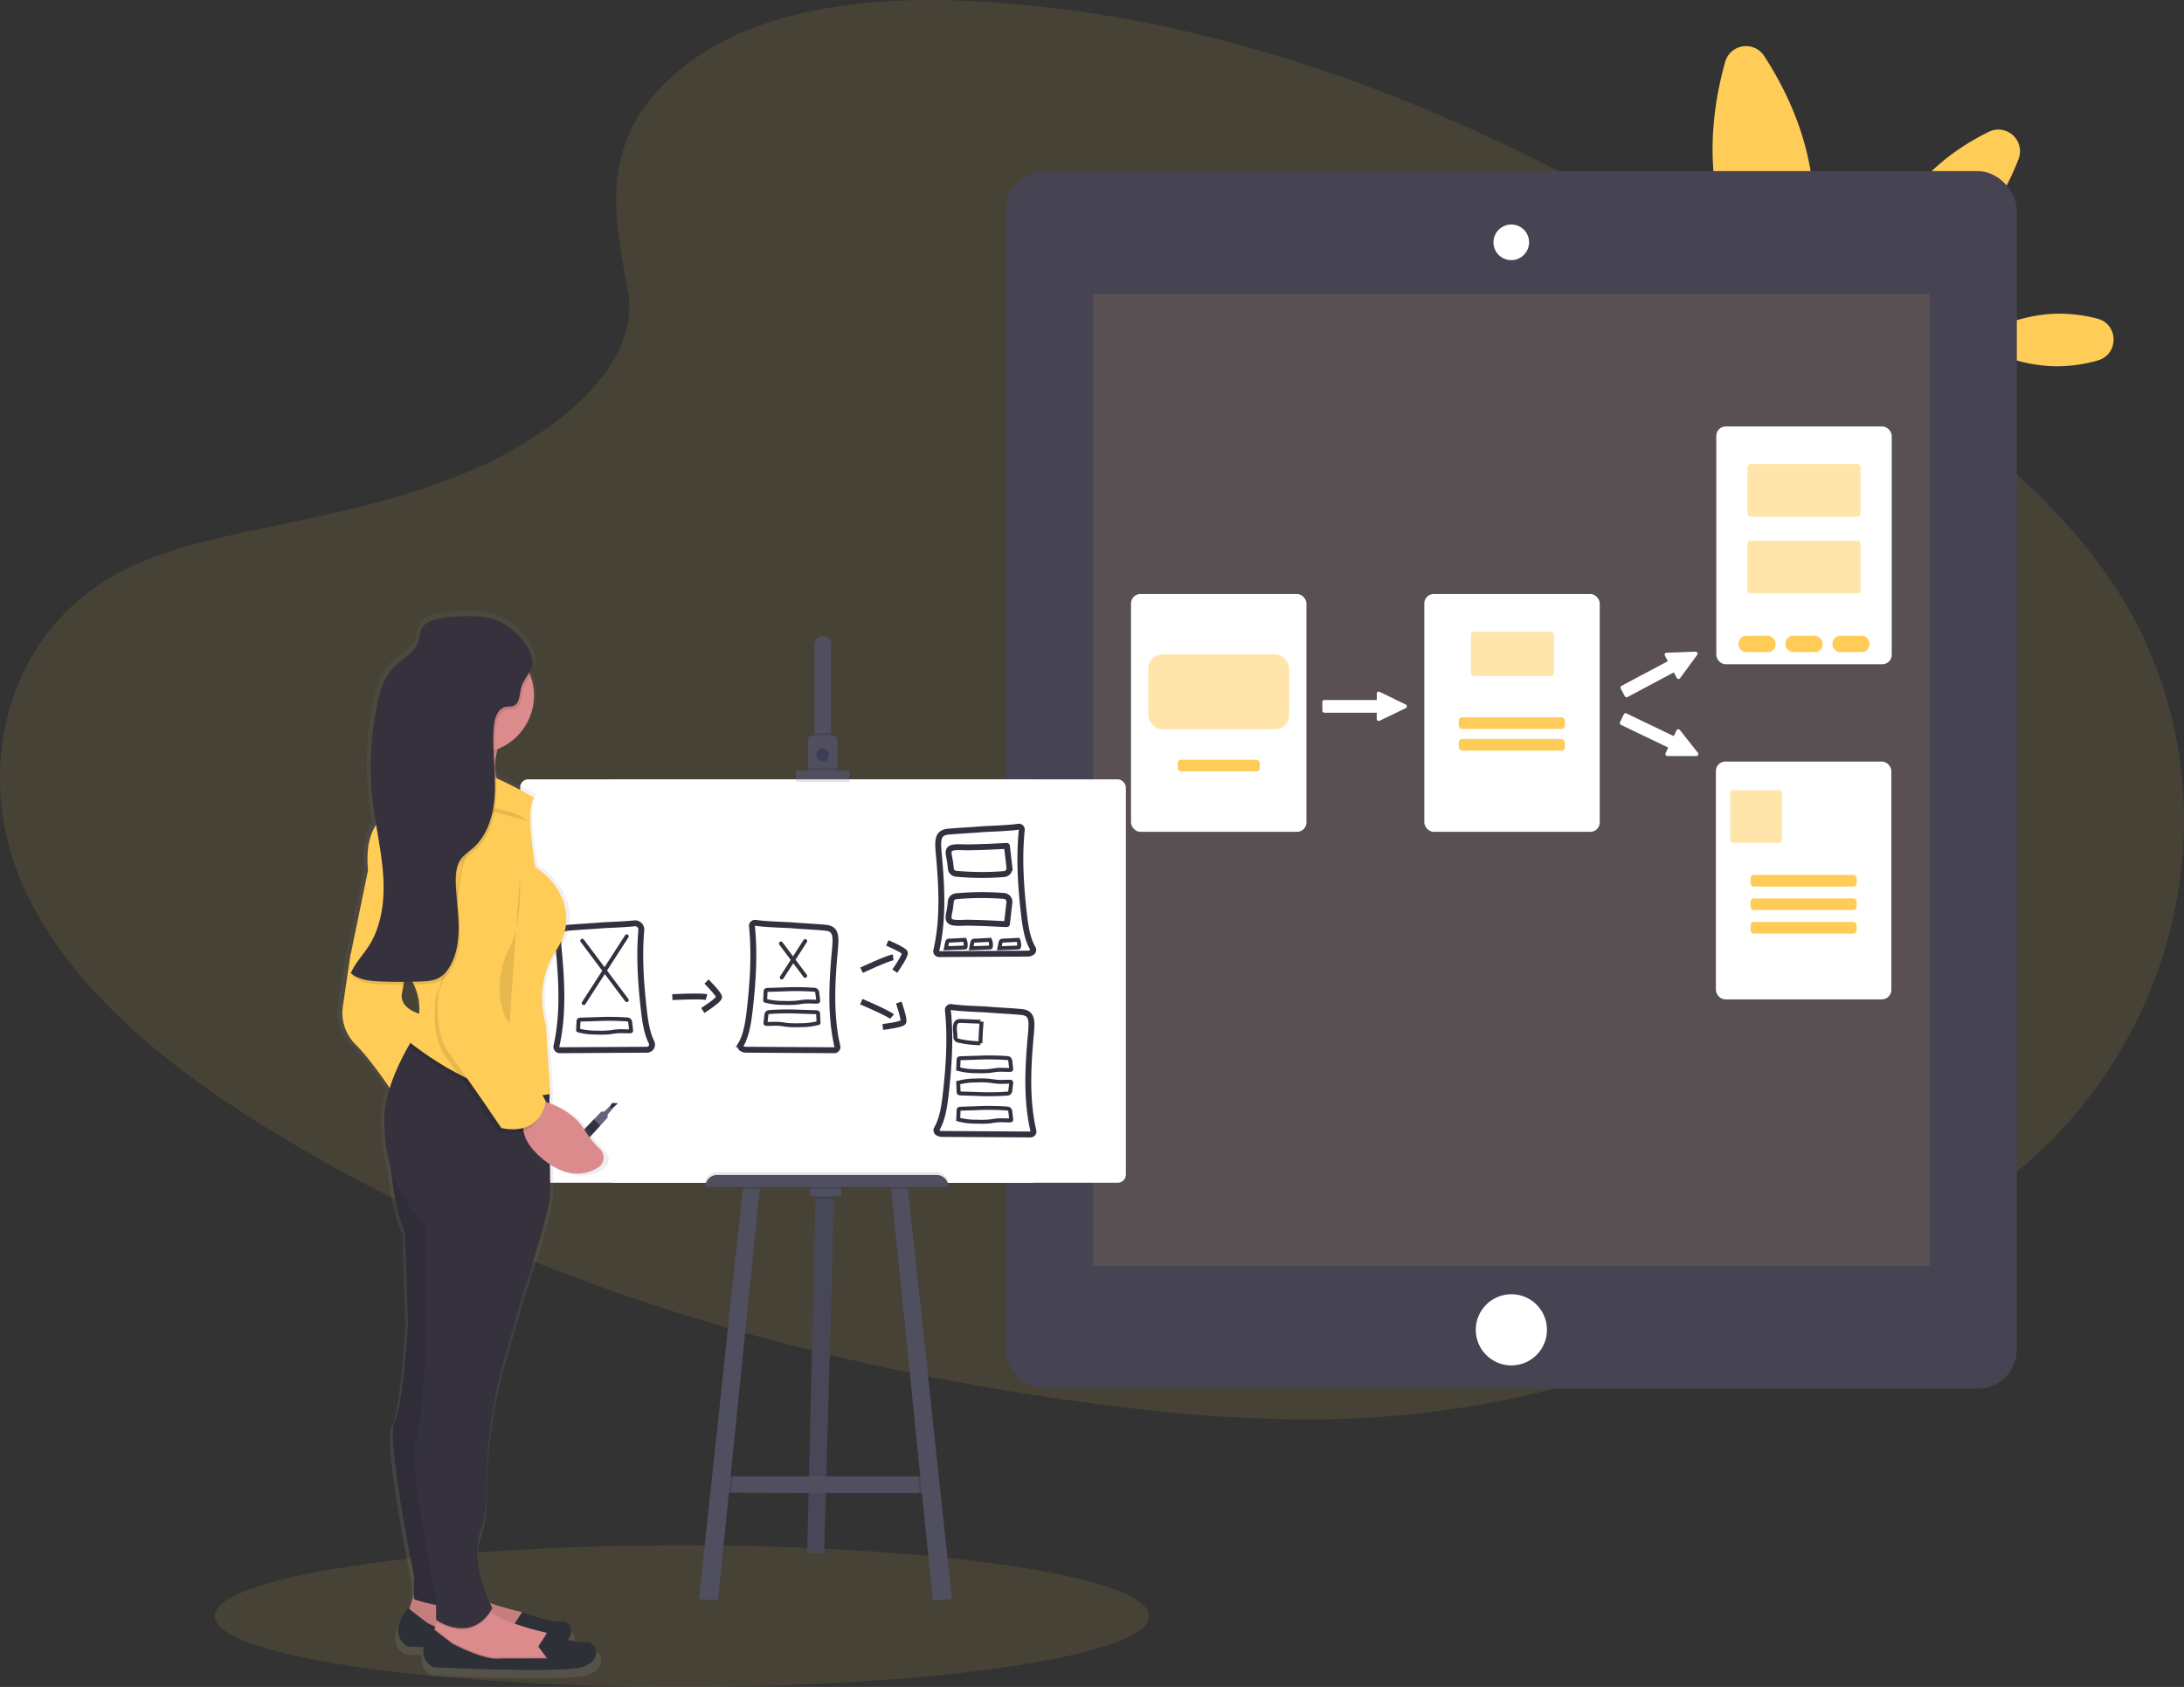 <svg id="a6f4e524-a1b8-434a-a0ca-43acb27f4769" data-name="Layer 1" xmlns="http://www.w3.org/2000/svg" xmlns:xlink="http://www.w3.org/1999/xlink" width="1110.46" height="857.68" viewBox="0 0 1110.46 857.68"><rect x="0" y="0" width="1110.46" height="857.68" fill="#333333" stroke="none"/><defs><linearGradient id="ed123d47-1cc8-43ee-8efc-264e01b6d696" x1="2277.26" y1="874.51" x2="2277.26" y2="331.66" gradientTransform="translate(-1992)" gradientUnits="userSpaceOnUse"><stop offset="0" stop-color="gray" stop-opacity="0.25"/><stop offset="0.54" stop-color="gray" stop-opacity="0.12"/><stop offset="1" stop-color="gray" stop-opacity="0.1"/></linearGradient></defs><title>prototyping process</title><ellipse cx="346.73" cy="821.68" rx="237.5" ry="36" fill="#FFCC57" opacity="0.1"/><path d="M387.66,59C425.33,25.8,484.47,19,538.31,21.68,707.39,30,860,110.67,992.05,201.94c47.8,33.05,94.86,68.65,125.88,114.16,63.16,92.62,44.42,220.94-43.4,297.24-29.88,26-66.1,45.87-103.28,63.51-66.12,31.37-137.46,56.55-212.5,63.72-53.51,5.11-107.68.95-160.88-6.18-148.64-19.92-294.54-64-416.82-139.37C127.42,562,76.87,520.86,54.76,467.37s-8-121.27,46.81-152.92c22.65-13.1,49.73-19,76.24-24.57,39-8.17,78.68-16.23,113.9-32.84,36.37-17.17,79.44-50.36,72.24-88.34C356.22,127.93,350,92.14,387.66,59Z" transform="translate(-44.77 -21.16)" fill="#FFCC57" opacity="0.1"/><path d="M965.6,109.62c6.76,44.56-12.05,84.37-12.05,84.37S923.78,161.56,917,117c-3.79-25,.46-48.48,4.92-64.3a11,11,0,0,1,19.89-3C950.78,63.46,961.81,84.63,965.6,109.62Z" transform="translate(-44.77 -21.16)" fill="#FFCC57"/><path d="M1091.3,180.64a76.91,76.91,0,0,1,19.85,2.51c10.91,2.8,11.08,18.25.23,21.29a77.15,77.15,0,0,1-19.79,2.94c-24.53.27-44.56-12.89-44.56-12.89S1066.77,180.91,1091.3,180.64Z" transform="translate(-44.77 -21.16)" fill="#FFCC57"/><path d="M1022.32,112.9c-22.83,25.09-27.66,57.88-27.66,57.88s32.18-7.9,55-33c10.58-11.63,17.3-24.91,21.46-35.81A11,11,0,0,0,1056,88.17C1045.48,93.34,1032.9,101.27,1022.32,112.9Z" transform="translate(-44.77 -21.16)" fill="#FFCC57"/><rect x="511.46" y="87.01" width="514" height="618.97" rx="19.8" fill="#464353"/><rect x="555.8" y="149.45" width="425.32" height="494.09" fill="#FFCC57" opacity="0.1"/><circle cx="768.46" cy="676.12" r="18.1" fill="#fff"/><path d="M813.23,152.92a8.55,8.55,0,1,1,8.55-8.55A8.57,8.57,0,0,1,813.23,152.92Z" transform="translate(-44.77 -21.16)" fill="#fff"/><path d="M813.23,136.32a8.05,8.05,0,1,1-8.05,8.05,8.06,8.06,0,0,1,8.05-8.05m0-1a9.05,9.05,0,1,0,9,9.05,9,9,0,0,0-9-9.05Z" transform="translate(-44.77 -21.16)" fill="#fff"/><rect x="575.56" y="302.51" width="88.21" height="119.92" rx="4.3" fill="#fff" stroke="#fff" stroke-miterlimit="10"/><rect x="583.83" y="332.73" width="71.67" height="38.05" rx="7.14" fill="#FFCC57" opacity="0.5"/><rect x="598.79" y="386.3" width="41.75" height="5.91" rx="1.69" fill="#FFCC57"/><rect x="724.69" y="302.51" width="88.21" height="119.92" rx="4.3" fill="#fff" stroke="#fff" stroke-miterlimit="10"/><rect x="747.89" y="321.24" width="42.27" height="22.44" rx="1.46" fill="#FFCC57" opacity="0.5"/><rect x="741.71" y="364.71" width="53.96" height="5.91" rx="1.69" fill="#FFCC57"/><rect x="741.71" y="375.73" width="53.96" height="5.91" rx="1.69" fill="#FFCC57"/><rect x="873.15" y="217.32" width="88.21" height="119.92" rx="4.3" fill="#fff" stroke="#fff" stroke-miterlimit="10"/><rect x="888.54" y="235.93" width="57.43" height="26.8" rx="1.46" fill="#FFCC57" opacity="0.5"/><rect x="888.54" y="274.88" width="57.43" height="26.8" rx="1.46" fill="#FFCC57" opacity="0.5"/><rect x="883.95" y="323.28" width="18.84" height="8.27" rx="3.83" fill="#FFCC57"/><rect x="907.84" y="323.28" width="18.84" height="8.27" rx="3.83" fill="#FFCC57"/><rect x="931.73" y="323.28" width="18.84" height="8.27" rx="3.83" fill="#FFCC57"/><rect x="872.94" y="387.7" width="88.21" height="119.92" rx="4.3" fill="#fff" stroke="#fff" stroke-miterlimit="10"/><rect x="879.75" y="401.72" width="26.36" height="26.8" rx="1.46" fill="#FFCC57" opacity="0.5"/><rect x="890.07" y="444.84" width="53.96" height="5.91" rx="1.69" fill="#FFCC57"/><rect x="890.07" y="456.79" width="53.96" height="5.91" rx="1.69" fill="#FFCC57"/><rect x="890.07" y="468.74" width="53.96" height="5.91" rx="1.69" fill="#FFCC57"/><path d="M759.29,380.77l-1.35.65L747,386.68l-1,.47a.54.54,0,0,1-.73-.29.59.59,0,0,1,0-.2v-3.11a.53.53,0,0,0-.53-.53H718.15a.54.54,0,0,1-.54-.53V378.1a.54.54,0,0,1,.54-.53h26.62a.54.54,0,0,0,.53-.54v-3.18a.65.65,0,0,1,0-.2.54.54,0,0,1,.73-.28l1,.47,10.91,5.31,1.35.66A.53.53,0,0,1,759.29,380.77Z" transform="translate(-44.77 -21.16)" fill="#fff" stroke="#fff" stroke-miterlimit="10"/><path d="M907.32,353.8l-.88,1.21-7.16,9.76-.63.87a.55.55,0,0,1-.78.09.48.48,0,0,1-.12-.16l-1.46-2.74a.55.55,0,0,0-.73-.23l-23.5,12.51a.53.53,0,0,1-.72-.22L869.28,371a.53.53,0,0,1,.22-.72L893,357.79a.53.53,0,0,0,.22-.72l-1.49-2.81a.35.35,0,0,1-.06-.19.52.52,0,0,1,.51-.59l1.07,0,12.12-.44,1.5-.05A.53.53,0,0,1,907.32,353.8Z" transform="translate(-44.77 -21.16)" fill="#fff" stroke="#fff" stroke-miterlimit="10"/><path d="M907.24,405.06h-1.49l-12.11,0h-1.07a.53.53,0,0,1-.53-.57.45.45,0,0,1,.05-.19l1.34-2.81a.53.53,0,0,0-.25-.71l-24-11.52a.54.54,0,0,1-.25-.72l1.9-3.95a.52.52,0,0,1,.71-.25l24,11.53a.55.55,0,0,0,.72-.25l1.38-2.87a.52.52,0,0,1,.89-.1l.67.83,7.53,9.52.93,1.18A.53.53,0,0,1,907.24,405.06Z" transform="translate(-44.77 -21.16)" fill="#fff" stroke="#fff" stroke-miterlimit="10"/><polygon points="424.19 606.65 424.11 609.58 419.01 789.65 410.43 789.65 414.64 609.58 414.72 606.2 424.19 606.65" fill="#504f60"/><polygon points="424.19 606.65 424.11 609.58 419.01 789.65 410.43 789.65 414.64 609.58 414.72 606.2 424.19 606.65" opacity="0.1"/><polygon points="473.84 759.19 467.42 759.17 371.97 758.97 366.89 758.96 369.59 750.61 473.16 750.61 473.84 759.19" fill="#504f60"/><polygon points="424.19 606.65 424.11 609.58 414.64 609.58 414.72 606.2 424.19 606.65" opacity="0.1"/><rect x="411.9" y="602.25" width="15.91" height="5.98" fill="#504f60"/><polygon points="372.82 750.61 371.97 758.97 366.89 758.96 369.59 750.61 372.82 750.61" opacity="0.1"/><polygon points="386.52 602.14 386.25 604.73 365.08 813.56 355.38 813.11 377.69 604.73 377.94 602.36 386.52 602.14" fill="#504f60"/><polygon points="473.84 759.19 467.42 759.17 466.55 750.61 473.16 750.61 473.84 759.19" opacity="0.1"/><polygon points="484 813.11 474.29 813.56 453.12 604.73 452.86 602.14 461.43 602.36 461.68 604.73 484 813.11" fill="#504f60"/><rect x="311.38" y="396.23" width="213.91" height="205.11" fill="#fff"/><rect x="264.46" y="396.23" width="308" height="205.11" rx="4.13" fill="#fff"/><path d="M467.27,348.8v49.53h-8.34V348.8a4.17,4.17,0,1,1,8.34,0Z" transform="translate(-44.77 -21.16)" fill="#504f60"/><rect x="414.16" y="372.66" width="8.35" height="4.51" opacity="0.1"/><path d="M470.55,397.2v16.36H455.66V397.2a2,2,0,0,1,2-2h10.83A2,2,0,0,1,470.55,397.2Z" transform="translate(-44.77 -21.16)" fill="#504f60"/><circle cx="418.33" cy="384.39" r="3.16" opacity="0.1"/><circle cx="418.33" cy="383.71" r="3.16" fill="#3f3d56"/><rect x="410.89" y="390.37" width="14.89" height="2.03" opacity="0.1"/><rect x="404.79" y="393.08" width="27.08" height="4.51" opacity="0.1"/><rect x="404.79" y="391.72" width="27.08" height="4.51" fill="#504f60"/><path d="M364.63,596H476.21a6,6,0,0,1,6,6v0a0,0,0,0,1,0,0H358.65a0,0,0,0,1,0,0v0A6,6,0,0,1,364.63,596Z" opacity="0.1"/><polygon points="377.94 602.36 386.52 602.14 386.25 604.73 377.69 604.73 377.94 602.36" opacity="0.1"/><rect x="411.9" y="602.25" width="15.91" height="2.48" opacity="0.1"/><polygon points="461.68 604.73 453.12 604.73 452.86 602.14 461.43 602.36 461.68 604.73" opacity="0.1"/><path d="M364.63,597.4H476.21a6,6,0,0,1,6,6v0a0,0,0,0,1,0,0H358.65a0,0,0,0,1,0,0v0a6,6,0,0,1,6-6Z" fill="#504f60"/><path d="M562.59,441.48a1.49,1.49,0,0,1,1.71,1.64c-1.45,14-.52,28.34,1.05,42.31.73,6.39,1.72,13.15,4.55,17.89a1.51,1.51,0,0,1-.2,1.86,4,4,0,0,1-2.78.83l-44.63.25a1.49,1.49,0,0,1-1.46-1.84c3.59-15.3,2.82-32,1.38-47.87-.71-7.81-1.12-12,4.71-12.55,6-.54,12-.79,18-1.29C546.36,442.59,557.9,442.25,562.59,441.48Z" transform="translate(-44.77 -21.16)" fill="#fff" stroke="#33313f" stroke-miterlimit="10" stroke-width="3"/><path d="M528.44,533.17a1.49,1.49,0,0,0-1.71,1.64c1.45,14,.52,28.34-1.06,42.31-.72,6.39-1.71,13.15-4.54,17.9a1.49,1.49,0,0,0,.2,1.85,4,4,0,0,0,2.78.83l44.63.26a1.51,1.51,0,0,0,1.46-1.85c-3.59-15.3-2.82-32-1.38-47.87.71-7.81,1.12-12-4.71-12.55s-12-.79-18-1.29C544.67,534.28,533.13,533.94,528.44,533.17Z" transform="translate(-44.77 -21.16)" fill="#fff" stroke="#33313f" stroke-miterlimit="10" stroke-width="3"/><path d="M541.55,558.93a132.37,132.37,0,0,1,15.56.19,1.47,1.47,0,0,1,1.32,1.3l.49,4.09a.58.58,0,0,1-.12.53.55.55,0,0,1-.38.1c-2.18.06-4.36-.19-6.53,0-1.35.11-2.69.37-4,.52a47.75,47.75,0,0,1-6.66.12,33.56,33.56,0,0,1-9.27-1.14s.18-3.39.18-3.71c0-1.58-.05-1.72,1.58-1.76Z" transform="translate(-44.77 -21.16)" fill="none" stroke="#33313f" stroke-linecap="round" stroke-miterlimit="10" stroke-width="2"/><path d="M541.55,577.37a130.24,130.24,0,0,0,15.56-.2,1.47,1.47,0,0,0,1.32-1.3l.49-4.08a.6.6,0,0,0-.12-.54.55.55,0,0,0-.38-.1c-2.18-.06-4.36.2-6.53,0-1.35-.1-2.69-.36-4-.51a46.26,46.26,0,0,0-6.66-.12,33.56,33.56,0,0,0-9.27,1.14s.18,3.38.18,3.71c0,1.58-.05,1.71,1.58,1.76Z" transform="translate(-44.77 -21.16)" fill="none" stroke="#33313f" stroke-linecap="round" stroke-miterlimit="10" stroke-width="2"/><path d="M541.55,584.59a130.24,130.24,0,0,1,15.56.2,1.47,1.47,0,0,1,1.32,1.3l.49,4.08a.6.6,0,0,1-.12.54.55.55,0,0,1-.38.1c-2.18.06-4.36-.2-6.53,0-1.35.1-2.69.37-4,.52a47.75,47.75,0,0,1-6.66.11,33.55,33.55,0,0,1-9.27-1.13s.18-3.39.18-3.72c0-1.58-.05-1.71,1.58-1.75Z" transform="translate(-44.77 -21.16)" fill="none" stroke="#33313f" stroke-linecap="round" stroke-miterlimit="10" stroke-width="2"/><path d="M548.12,499a6.61,6.61,0,0,1,.44,3.48.52.52,0,0,1-.07.27.54.54,0,0,1-.42.15l-9.5.37s.53-2.8.6-3c.33-1.14,1.16-.84,2.23-.9Z" transform="translate(-44.77 -21.16)" fill="#fff" stroke="#33313f" stroke-linecap="round" stroke-miterlimit="10" stroke-width="2"/><path d="M562.47,499a6.61,6.61,0,0,1,.43,3.48.51.51,0,0,1-.06.27.56.56,0,0,1-.42.15l-9.51.37s.54-2.8.61-3c.32-1.14,1.15-.84,2.23-.9Z" transform="translate(-44.77 -21.16)" fill="#fff" stroke="#33313f" stroke-linecap="round" stroke-miterlimit="10" stroke-width="2"/><path d="M556.74,451.26l1.28,11a3,3,0,0,1-2.73,3.31,142.81,142.81,0,0,1-24.38-.16,3,3,0,0,1-2.71-2.86,42.69,42.69,0,0,0-.86-5.83c-.33-2-.69-3.93,1.67-4.52s5.59-.17,8.17-.22q4.64-.09,9.25-.26C547.29,451.72,556.74,451.21,556.74,451.26Z" transform="translate(-44.77 -21.16)" fill="none" stroke="#33313f" stroke-miterlimit="10" stroke-width="3"/><path d="M556.74,491,558,480a3,3,0,0,0-2.73-3.31,143.84,143.84,0,0,0-24.38.15,3,3,0,0,0-2.71,2.87,42.69,42.69,0,0,1-.86,5.83c-.33,2-.69,3.93,1.67,4.52s5.59.17,8.17.22c3.09.06,6.17.14,9.25.26C547.29,490.57,556.74,491.08,556.74,491Z" transform="translate(-44.77 -21.16)" fill="none" stroke="#33313f" stroke-miterlimit="10" stroke-width="3"/><path d="M543.89,540.57q-.5,5.49-.63,11a52.07,52.07,0,0,1-10.91-1.25,1.93,1.93,0,0,1-1.79-2.36c-.07-2.28-1.27-7.37,1.94-7.69C533.46,540.17,543.88,540.75,543.89,540.57Z" transform="translate(-44.77 -21.16)" fill="none" stroke="#33313f" stroke-linecap="round" stroke-miterlimit="10" stroke-width="2"/><path d="M367.32,490.61a3.19,3.19,0,0,1,3.52,3.47c-1.15,13.31-.24,26.94,1.26,40.21.67,5.9,1.56,12.11,3.92,16.76a2.62,2.62,0,0,1-2.32,3.82h0l-44.28.26a1.76,1.76,0,0,1-1.73-2.14c3.51-15.22,2.74-31.84,1.31-47.58-.72-7.81-1.12-12,4.7-12.55,6-.53,12-.78,17.95-1.29C352.92,491.47,362,491.19,367.32,490.61Z" transform="translate(-44.77 -21.16)" fill="#fff" stroke="#33313f" stroke-linecap="round" stroke-miterlimit="10" stroke-width="3"/><path d="M428.92,490.36a1.59,1.59,0,0,0-1.82,1.76c1.43,13.93.5,28.25-1.07,42.17-.72,6.39-1.71,13.12-4.53,17.87a1.58,1.58,0,0,0,.42,2.07,4.19,4.19,0,0,0,2.54.64l44.51.26a1.6,1.6,0,0,0,1.55-2c-3.55-15.27-2.79-31.95-1.35-47.75.71-7.81,1.12-12-4.7-12.55-6-.53-12-.78-18-1.29C445,491.45,433.7,491.12,428.92,490.36Z" transform="translate(-44.77 -21.16)" fill="#fff" stroke="#33313f" stroke-miterlimit="10" stroke-width="3"/><line x1="296.04" y1="478.29" x2="318.68" y2="508.49" fill="#fff" stroke="#33313f" stroke-linecap="round" stroke-miterlimit="10" stroke-width="2"/><line x1="318.68" y1="476.03" x2="296.79" y2="510" fill="#fff" stroke="#33313f" stroke-linecap="round" stroke-miterlimit="10" stroke-width="2"/><line x1="397.07" y1="479.71" x2="409.4" y2="496.16" fill="#fff" stroke="#33313f" stroke-linecap="round" stroke-miterlimit="10" stroke-width="2"/><line x1="409.4" y1="478.47" x2="397.48" y2="496.98" fill="#fff" stroke="#33313f" stroke-linecap="round" stroke-miterlimit="10" stroke-width="2"/><path d="M348.29,539.3a132.56,132.56,0,0,1,15.57.19,1.49,1.49,0,0,1,1.32,1.3l.48,4.09a.63.63,0,0,1-.11.54.7.7,0,0,1-.38.1c-2.18.06-4.37-.2-6.54,0-1.35.1-2.68.36-4,.51a47.72,47.72,0,0,1-6.66.12,33.44,33.44,0,0,1-9.26-1.14c-.06,0,.18-3.38.18-3.71,0-1.58-.06-1.71,1.57-1.76Z" transform="translate(-44.77 -21.16)" fill="none" stroke="#33313f" stroke-linecap="round" stroke-miterlimit="10" stroke-width="2"/><path d="M443.41,524.2a130.43,130.43,0,0,1,15.57.2,1.47,1.47,0,0,1,1.32,1.3l.48,4.08a.63.63,0,0,1-.11.54.56.56,0,0,1-.38.1c-2.18.06-4.37-.2-6.54,0-1.35.1-2.68.37-4,.51a46.26,46.26,0,0,1-6.66.12,33.56,33.56,0,0,1-9.27-1.14c-.05,0,.18-3.38.18-3.71,0-1.58-.05-1.71,1.58-1.76Z" transform="translate(-44.77 -21.16)" fill="none" stroke="#33313f" stroke-linecap="round" stroke-miterlimit="10" stroke-width="2"/><path d="M451.34,535.53a132.39,132.39,0,0,0-15.56.19,1.47,1.47,0,0,0-1.32,1.3L434,541.1a.57.57,0,0,0,.11.54.55.55,0,0,0,.38.1c2.18.06,4.36-.19,6.54,0,1.35.1,2.68.37,4,.52a49.33,49.33,0,0,0,6.66.12,33.47,33.47,0,0,0,9.27-1.14c.05,0-.18-3.39-.18-3.71,0-1.59.06-1.72-1.57-1.76Z" transform="translate(-44.77 -21.16)" fill="none" stroke="#33313f" stroke-linecap="round" stroke-miterlimit="10" stroke-width="2"/><path d="M386.63,528.13s14.71-.75,17.35,0" transform="translate(-44.77 -21.16)" fill="none" stroke="#33313f" stroke-miterlimit="10" stroke-width="3"/><path d="M404,520.21s6.41,6.41,6.41,7.92-8.3,6.79-8.3,6.79" transform="translate(-44.77 -21.16)" fill="none" stroke="#33313f" stroke-miterlimit="10" stroke-width="3"/><path d="M482.84,514.45s13.33-6.24,16.06-6.54" transform="translate(-44.77 -21.16)" fill="none" stroke="#33313f" stroke-miterlimit="10" stroke-width="3"/><path d="M495.92,500.58s8.35,3.52,8.92,4.91-5.12,9.42-5.12,9.42" transform="translate(-44.77 -21.16)" fill="none" stroke="#33313f" stroke-miterlimit="10" stroke-width="3"/><path d="M482.7,530.43s13.55,5.75,15.6,7.59" transform="translate(-44.77 -21.16)" fill="none" stroke="#33313f" stroke-miterlimit="10" stroke-width="3"/><path d="M501.76,530.89s3,8.57,2.3,9.93-10.43,2.48-10.43,2.48" transform="translate(-44.77 -21.16)" fill="none" stroke="#33313f" stroke-miterlimit="10" stroke-width="3"/><path d="M535.29,499a6.61,6.61,0,0,1,.43,3.48.51.51,0,0,1-.06.27.56.56,0,0,1-.42.15l-9.51.37s.54-2.8.61-3c.32-1.14,1.16-.84,2.23-.9Z" transform="translate(-44.77 -21.16)" fill="#fff" stroke="#33313f" stroke-linecap="round" stroke-miterlimit="10" stroke-width="2"/><polygon points="310.87 564.02 314.23 560.89 311.23 560.77 309.66 563.18 310.87 564.02" fill="#33313f"/><polygon points="286.7 585.94 290.26 581.37 291.05 580.55 301.95 569.13 305.66 565.25 307.4 565.04 309.9 562.56 311.37 563.85 308.94 566.69 308.98 568.18 305.19 572.29 294.49 583.91 293.8 584.65 289.5 588.63 286.7 585.94" fill="#65617d"/><polygon points="291.05 580.55 301.95 569.13 305.19 572.29 294.49 583.91 291.05 580.55" fill="#33313f"/><path d="M352.27,606.11a48,48,0,0,1-8.19-10c-4.8-7.48-12.82-11.52-18.32-13.53l0-2.43.34-.07-.15-2.26.15,0-.39-6v-.05h0L323.73,542s-7.05-19.85,5.48-38.16.78-35.87-11-42.74c0,0-5.48-29-.78-35.87a203.68,203.68,0,0,0-19.68-9.95c-.11-.36-.2-.72-.29-1.1-.13-2.7-.3-5.4-.45-8.1a29.47,29.47,0,0,1,.77-4.16c.15-.57.32-1.14.5-1.73a29.78,29.78,0,0,0,19.15-27.61,29,29,0,0,0-1.86-10.24A12.87,12.87,0,0,0,317,359c.75-3.09-.1-6.39-1.86-9.52C312,342.7,304.17,336.35,298.49,334c-8.14-3.3-20.39-2.52-28.87-1.5-4.76.57-10.19,2.16-11.91,6.52-.63,1.6-.64,3.37-1.08,5-1.78,6.66-9.47,9.76-14.22,14.86-4.2,4.5-6,10.59-7.4,16.52a151.21,151.21,0,0,0-2.75,51.85c.48,4,1.12,7.95,1.8,11.91-2.86,4-5.44,11.07-4.26,23.35l-9.4,44.26-3.91,25.95s-2.35,10.68,7,19.84c6,5.84,13.25,15.71,17.72,22.1a52.45,52.45,0,0,0-2.85,17.59c.1,2.72.25,5.35.44,7.85a69.33,69.33,0,0,0,3,15.64c1.1,10.66,3.27,24.29,7.52,33l1.56,46.55s-2.35,42.74-7,51.13,10.17,79.37,10.17,79.37v9.92l-2.5,7.34-.63-.47c-11.74,14.5,0,19.84,0,19.84s3.2.15,8.31.35a9.36,9.36,0,0,0,5,10.34s66.53,3.05,78.28,0,8.61-13.74,2.34-13c-2.39.3-5.92-.33-9.37-1.22,3.65-4.25.73-10-3.93-9.46-6.26.76-20.35-4.78-20.35-4.78l-.07.09a10.5,10.5,0,0,0-1.38-.42,156.67,156.67,0,0,1-15.49-4.33c-3-6.43-10-23.71-5-37.11,2.26-6.06,3-14.12,3-21.94a249,249,0,0,1,10.31-69.66l9.39-32s13.31-38.93,14.09-49.61L326,614.13c11,7,19.75,4.9,25.33,1.63A6,6,0,0,0,352.27,606.11Zm-104.47-81c.27-1.12.49-2.34.68-3.63,1.84,0,3.69,0,5.53-.06a28.17,28.17,0,0,1,2.78,15C252.55,535.11,246.21,531.9,247.8,525.16Z" transform="translate(-44.77 -21.16)" fill="url(#ed123d47-1cc8-43ee-8efc-264e01b6d696)"/><path d="M255.24,832l-3,9,9.79,9.79,32.39,7.53,23.35-2.26-1.51-8.29h0a10,10,0,0,0-7.42-7.29c-9.6-2.26-27.9-7.4-31.75-14.55Z" transform="translate(-44.77 -21.16)" fill="#db8b8b"/><path d="M255.24,832l-3,9,9.79,9.79,32.39,7.53,23.35-2.26-1.51-8.29h0a10,10,0,0,0-7.42-7.29c-9.6-2.26-27.9-7.4-31.75-14.55Z" transform="translate(-44.77 -21.16)" opacity="0.1"/><path d="M310.23,853.8l-4.52-6,4.52-7s13.55,5.47,19.58,4.72,9,9.79-2.26,12.8-75.32,0-75.32,0-11.3-5.27,0-19.58l9.79,7.53s16.57,9,24.86,7.53Z" transform="translate(-44.77 -21.16)" fill="#2e3037"/><path d="M330.56,866.61l-23.35,2.26-32.39-7.54L265,851.54l.8-2.39,1.12-3.36,1.1-3.29,21.84-6a13.5,13.5,0,0,0,4.43,4.43c7.09,4.85,19.84,8.36,27.32,10.11.31.08.63.17.93.28a9.92,9.92,0,0,1,6.49,7Z" transform="translate(-44.77 -21.16)" fill="#db8b8b"/><path d="M330.56,866.61l-23.35,2.26-32.39-7.54L265,851.54l.8-2.39,9,6.91s16.58,9,24.86,7.53H323l-4.52-6,4.06-6.27a9.92,9.92,0,0,1,6.49,7Z" transform="translate(-44.77 -21.16)" opacity="0.1"/><path d="M323,864.35l-4.52-6,4.52-7s13.56,5.47,19.58,4.72,9,9.79-2.25,12.81-75.33,0-75.33,0-11.3-5.28,0-19.59l9.79,7.53s16.58,9,24.86,7.54Z" transform="translate(-44.77 -21.16)" fill="#2e3037"/><path d="M304.2,427.48s-36.15,3.76-30.88-11.3a27,27,0,0,0,1.11-13.3,36.91,36.91,0,0,0-6.38-15.32l33.89,5.27a42.32,42.32,0,0,0-4.59,10.88C293.31,419.7,304.2,427.48,304.2,427.48Z" transform="translate(-44.77 -21.16)" fill="#db8b8b"/><path d="M242.44,599.21s.75,32.39,8.28,48.21l1.51,45.94s-2.26,42.19-6.78,50.47,9.79,78.34,9.79,78.34v12.05s24.1,9,30.88-1.51l-6.78-89.63,3-124.28Z" transform="translate(-44.77 -21.16)" fill="#35323e"/><path d="M242.43,599.21s.75,32.39,8.28,48.21l1.51,45.94s-2.26,42.19-6.78,50.47,9.79,78.34,9.79,78.34v12.05s24.1,9,30.88-1.51l-6.78-89.63,3-124.28Z" transform="translate(-44.77 -21.16)" opacity="0.1"/><path d="M227.37,495.27l-4.52,12.05-3.76,25.61a22.65,22.65,0,0,0,6.78,19.58c9,9,21.09,27.87,21.09,27.87l14.31-42.93s-14.31-2.26-12-12.05,1.5-27.87,1.5-27.87Z" transform="translate(-44.77 -21.16)" fill="#FFCC57"/><path d="M294.32,840.91c-9.67,15.21-24.7,6.59-27.37,4.88l1.1-3.29,21.84-6A13.5,13.5,0,0,0,294.32,840.91Z" transform="translate(-44.77 -21.16)" opacity="0.1"/><path d="M324.54,628.59c-.76,10.54-13.56,49-13.56,49l-9,31.61A251.29,251.29,0,0,0,292,777.92c0,7.71-.71,15.67-2.88,21.65-6,16.57,6,39.17,6,39.17-10.54,18.83-28.62,6-28.62,6v-12S252.23,767.18,256,754.38s5.28-47.46,5.28-47.46V644.41a70.9,70.9,0,0,1-20.67-45c-.18-2.47-.33-5.06-.42-7.75-.61-17,11-36.92,15.54-44,1.1-1.72,1.78-2.68,1.78-2.68L324,571.36l.15.06,0,2.57,0,5.7Z" transform="translate(-44.77 -21.16)" fill="#35323e"/><path d="M301.94,392.83a42.32,42.32,0,0,0-4.59,10.88,29.42,29.42,0,0,1-22.92-.83,36.91,36.91,0,0,0-6.38-15.32Z" transform="translate(-44.77 -21.16)" opacity="0.1"/><circle cx="242.11" cy="353.59" r="29.38" fill="#db8b8b"/><path d="M324.54,579.63l-.33.06C292.63,586.18,253,553.27,253,553.27a38,38,0,0,0,2.74-5.61c1.1-1.72,1.78-2.68,1.78-2.68L324,571.36l.17,2.63Z" transform="translate(-44.77 -21.16)" opacity="0.1"/><path d="M316.25,426.73s-42.18-25.61-55.74-15.07l-18.83,24.1s-12.05,3.77-9.79,27.87l-9,43.69L250,514.1s15.82,15.06,3,36.91c0,0,39.92,33.14,71.56,26.36L322.28,542s-6.78-19.59,5.27-37.66.75-35.4-10.54-42.18C317,462.13,311.73,433.5,316.25,426.73Z" transform="translate(-44.77 -21.16)" fill="#FFCC57"/><path d="M318.51,580.38s15.82,3,23.35,15.07a46.86,46.86,0,0,0,7.89,9.85,6,6,0,0,1-.94,9.52c-6,3.6-15.72,5.81-28-4.31C299.68,593.19,318.51,580.38,318.51,580.38Z" transform="translate(-44.77 -21.16)" fill="#db8b8b"/><path d="M295.16,441s-15.06-1.51-18.83,37.66-9.79,48.2-9.79,48.2-3.77,20.34,5.27,32.39S298.17,597,298.17,597s18.84,5.28,22.6-13.56l-23.35-43.68s-3.76-15.07,5.27-25.61S318.51,433.5,295.16,441Z" transform="translate(-44.77 -21.16)" opacity="0.1"/><path d="M296.67,438.78s-15.07-1.51-18.83,37.66-9.79,48.2-9.79,48.2S264.28,545,273.32,557s26.36,37.66,26.36,37.66,18.83,5.28,22.6-13.55l-23.35-43.69s-3.77-15.07,5.27-25.61S320,431.24,296.67,438.78Z" transform="translate(-44.77 -21.16)" fill="#FFCC57"/><path d="M309.1,467s1.5,23.35-5.28,36.16-6.78,29.37,0,38.41" transform="translate(-44.77 -21.16)" opacity="0.1"/><path d="M312.86,438.4s-6-6-23.35-6.78-24.85-6-24.85-6" transform="translate(-44.77 -21.16)" opacity="0.1"/><path d="M271,336.79c-4.58.56-9.81,2.13-11.46,6.44-.61,1.58-.62,3.32-1.05,5-1.71,6.58-9.11,9.64-13.68,14.67-4,4.44-5.81,10.45-7.12,16.3A153.13,153.13,0,0,0,235,430.34c1.47,12.49,4.47,24.78,5.32,37.33s-.7,25.75-7.56,36.29c-3,4.54-6.84,8.52-8.93,13.51,4.32,3.5,10.28,4,15.84,4.19q9.72.33,19.44,0c3.4-.12,6.95-.34,9.88-2.06a15.31,15.31,0,0,0,5.19-5.56c3.7-6.29,4.64-13.85,4.48-21.15s-1.31-14.55-1.45-21.85c-.07-4,.24-8.2,2.53-11.46,1.65-2.35,4.16-3.93,6.31-5.84,8.07-7.14,10.83-18.6,11.1-29.37s-1.5-21.56-.59-32.29c.35-4.21,1.92-9.25,6.06-10.07,1.3-.26,2.69,0,3.93-.5,3.32-1.27,3-5.95,3.94-9.37,1.07-3.85,4.35-6.82,5.27-10.7,2.17-9.11-9.43-20-17-23.16C290.91,335,279.12,335.79,271,336.79Z" transform="translate(-44.77 -21.16)" opacity="0.1"/><path d="M270.21,335.29c-4.58.56-9.81,2.13-11.46,6.43a46,46,0,0,0-1,5c-1.71,6.58-9.12,9.64-13.69,14.68-4,4.43-5.81,10.44-7.12,16.3a153.33,153.33,0,0,0-2.64,51.17c1.47,12.49,4.47,24.79,5.31,37.33s-.69,25.75-7.55,36.29c-3,4.54-6.84,8.52-8.93,13.51,4.32,3.51,10.28,4,15.84,4.19q9.72.33,19.44,0c3.4-.12,6.95-.33,9.88-2.06a15.13,15.13,0,0,0,5.18-5.56c3.71-6.29,4.64-13.85,4.49-21.15s-1.32-14.55-1.45-21.85c-.07-4,.24-8.2,2.52-11.45,1.66-2.36,4.17-3.94,6.32-5.84,8.06-7.15,10.83-18.61,11.1-29.38s-1.51-21.56-.6-32.29c.36-4.2,1.93-9.25,6.06-10.06,1.31-.26,2.7,0,3.94-.51,3.32-1.27,3-5.94,3.94-9.37,1.06-3.85,4.34-6.81,5.27-10.69,2.17-9.12-9.43-20-17-23.17C290.15,333.51,278.37,334.28,270.21,335.29Z" transform="translate(-44.77 -21.16)" fill="#35323e"/></svg>
